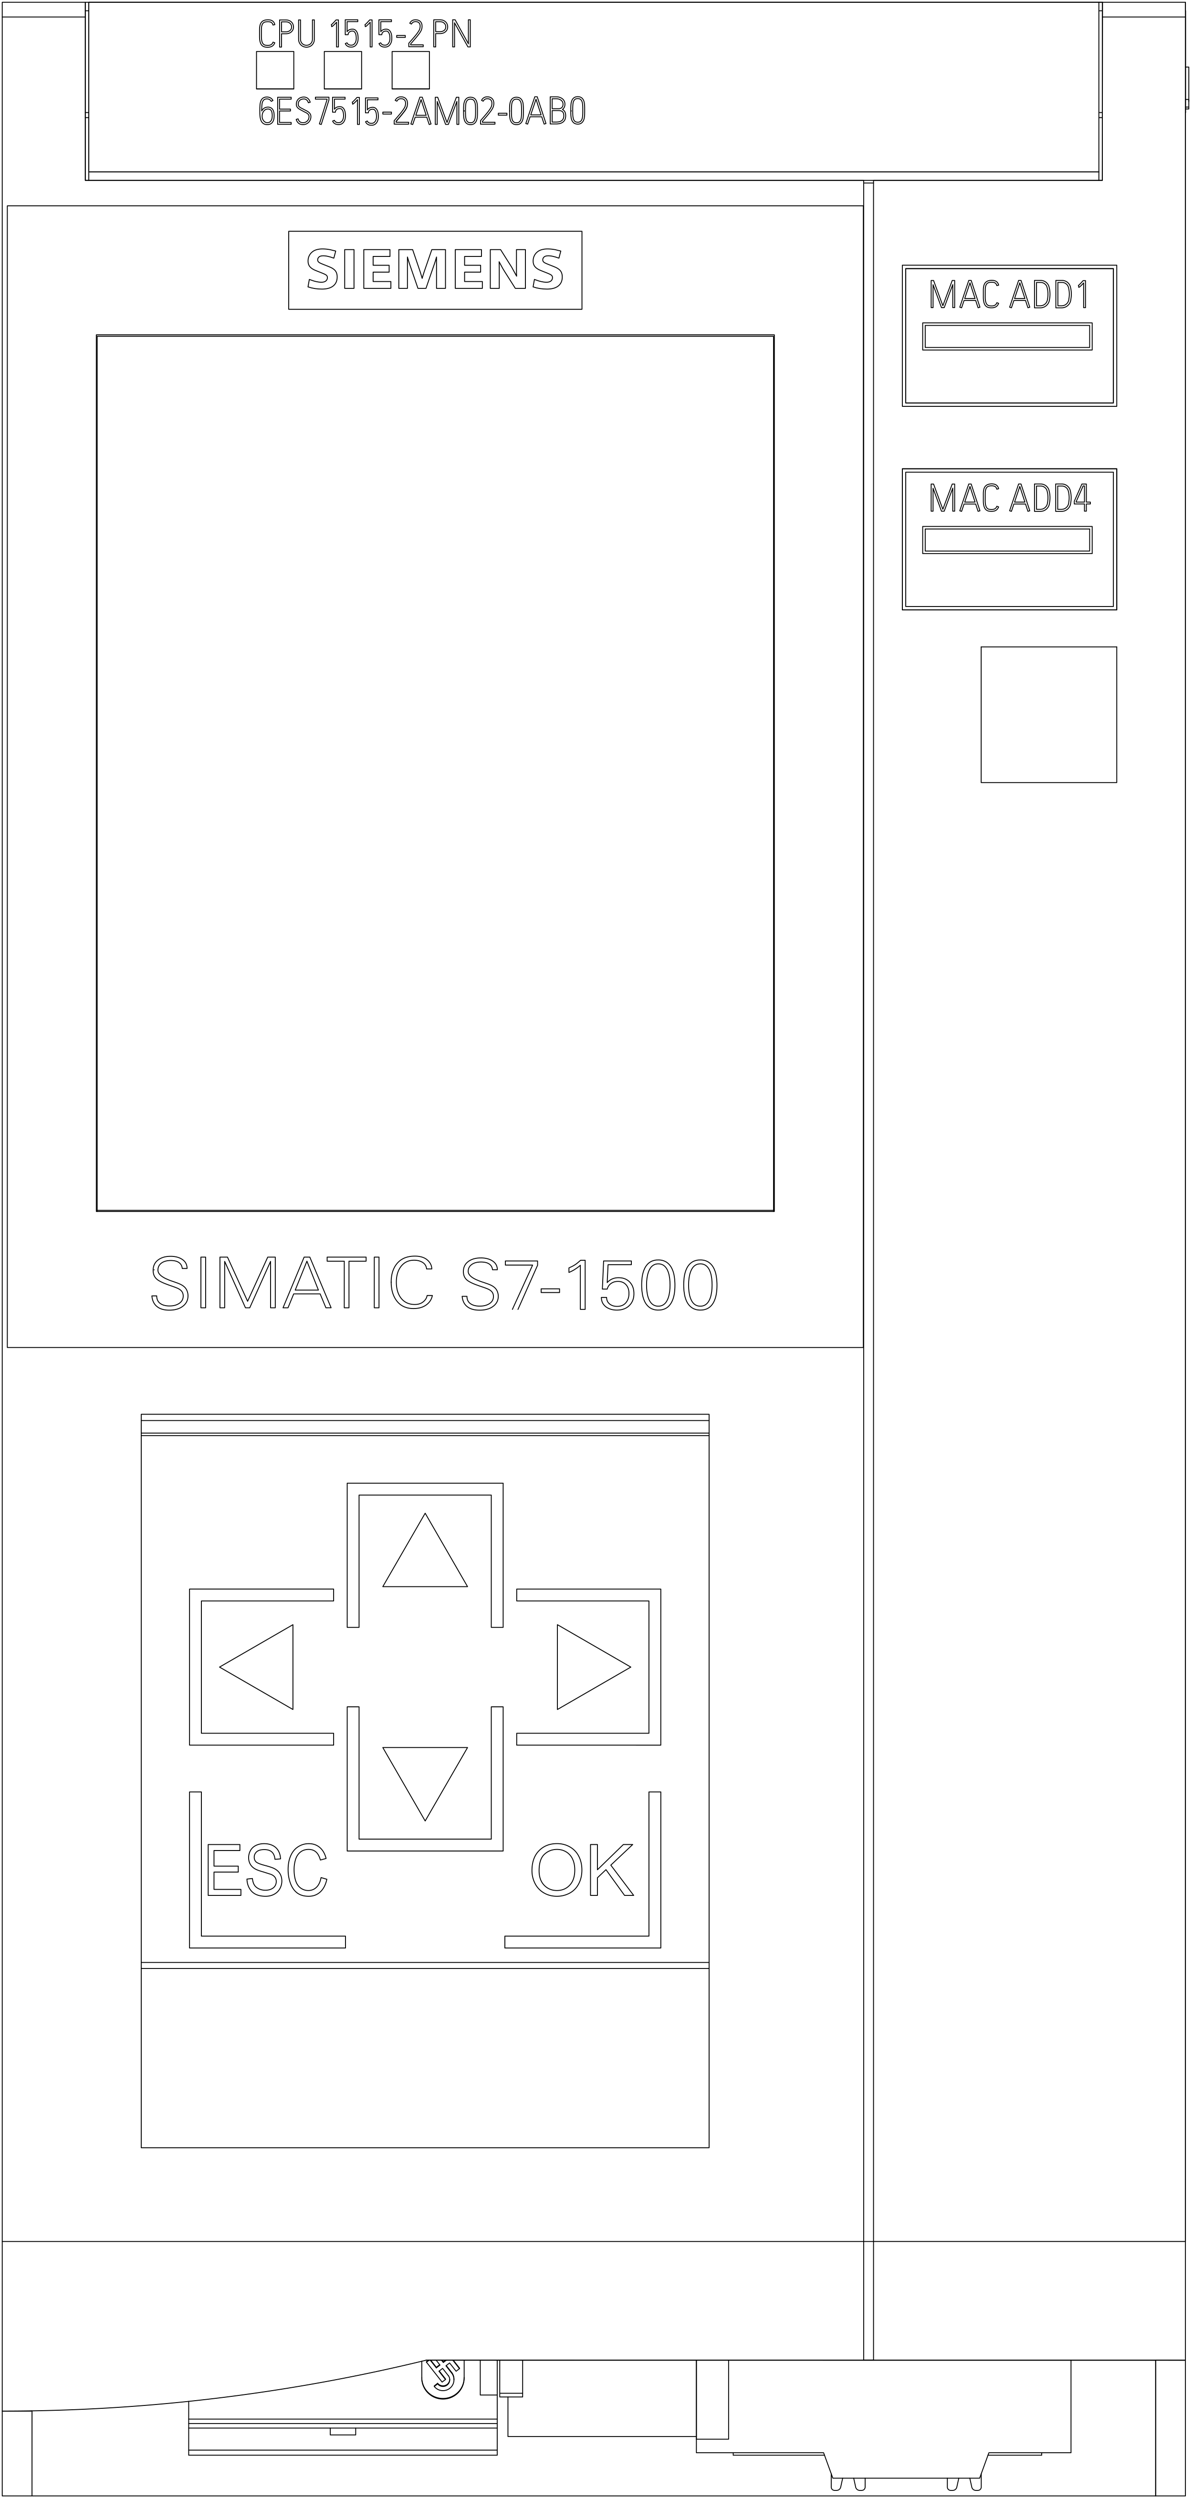 <svg xmlns="http://www.w3.org/2000/svg" viewBox="0 0 266 557" fill="#fff" fill-rule="evenodd" stroke="#000" stroke-linecap="round" stroke-linejoin="round"><style><![CDATA[.B{stroke-width:.2}.C{font-size:8px}.D{stroke:none}]]></style><use href="#A" x=".5" y=".5"/><symbol id="A" overflow="visible"><g fill="none"><g class="B"><path d="M194.268 525.36v-1.512-24.945h69.543V.006h-18.52v39.685h-51.024v459.213h-2.196V39.691H18.52V.006H0v498.898h192.072v26.457m-8.734 21.165H162.98v-.548m56.807.548h11.98v-.548m-121.404-12.86h-3.78v-7.757m150.593-.017l6.635.019v30.234h-6.636z"/><path d="M6.645 536.657l-.009 18.941h250.539V525.36l-162.686-.016M0 536.697v18.9h6.636v-18.954M263.811 1.896V.006M19.301 0h226.031l-.062 39.688H19.301h-.781L18.519.006h.779v37.796h225.214M21.166 269.414V74.434h150.803v194.98m22.299-229.137h-2.196m0 485.036h2.196"/><path d="M263.811 498.904v24.945 1.512H94.488a399.37 399.37 0 0 1-93.351 11.337H0v-37.794M18.52 3.29H0"/><path d="M263.811 3.29h-18.52m-90.519 522.071v17.594h7.181V525.36m56.334 25.291v2.962a.76.76 0 0 1-.221.535c-.141.142-.334.221-.535.221h-.434c-.443 0-.827-.308-.922-.74l-.439-1.981m-2.457-.001l-.439 1.981c-.096.433-.479.74-.922.74h-.434a.76.76 0 0 1-.535-.221c-.142-.141-.221-.334-.221-.535v-1.965m-25.89-.996v2.962a.76.76 0 0 0 .221.535c.141.142.334.221.535.221h.434c.443 0 .827-.308.922-.74l.439-1.981m2.457-.001l.439 1.981c.096.433.479.74.922.74h.434a.76.76 0 0 0 .535-.221c.142-.141.221-.334.221-.535v-1.965"/><path d="M154.774 525.361v17.594"/><path d="M154.772 542.954v3.024h28.365l2.063 5.669h32.723l2.063-5.669H238.3V525.36m25.511-26.456V24.573M18.52 25.707h.779"/><path d="M18.52 24.573h.779M244.513.006H19.299l.003 37.775H244.52m-225.221 1.91v-1.889m244.512 16.141h0M6.425 536.647v.052L0 536.697M171.969 269.17H21.166m57.643 271.309v1.528H73.14v-1.528m22.023-15.118l-.573.444v-.137l.397-.307m.56 0l1.242 1.576m1.271-1.576l.29.367m.648.823l1.203 1.526v.137l-1.27-1.611.816-.632 1.454 1.846.745-.577v-.137l-1.373-1.742"/><path d="M101.946 527.239l-1.481-1.879m10.464 0v7.369.436.275.111h5.102v-.111-.275-.436h-5.102"/><path d="M154.772 542.368h-42.015v-8.817m3.275-.822v-7.369m56.125-255.946H20.976V74.104h151.181v195.31M192 299.723H1.134V45.361H192v254.362m9.449-165.09h46.299v-29.934h-46.299v29.934"/><use href="#C"/><use href="#C"/><path d="M248.504 90.035h-47.811V58.589h47.811v31.446"/><use href="#D"/><use href="#D"/><path d="M218.268 143.628h30.236"/><path d="M248.504 143.628v30.236h-30.236v-30.236m-60.662 293.111H30.992m0 1.34h126.614m84.851-366.073h-36.661v4.913h36.661v-4.913"/><use href="#E"/><path d="M30.992 319.361h126.614M30.992 316h126.614"/><path d="M30.992 318.79h126.614M264.568 21.663v.345.114-.076-.222-.228-.334-.323-.334-.393-.686-1.278-1.665-1.258-.73-.148h-.72m0 9.338h.72v-.421"/><path d="M263.848 21.663h.72v1.701h-.72M86.929 19.288h8.315"/><path d="M86.929 19.33h8.315v-8.358h-8.315v8.358"/><use href="#F"/><use href="#F" x="-15.118"/><path d="M245.292 1.896h-.779m19.298 0h.037v22.677h-.037m-19.298 0h.779m0 1.134h-.779m.779-25.701h-.779v39.685M19.299 1.896h-.779M263.811 485.11h0m0 2.077h0m0 5.67h0M157.606 314.604H30.992V478.02h126.614V314.604"/><path d="M111.686 329.956H76.914v32.126h2.646v-29.48h29.48v29.48h2.646v-32.126M94.3 336.645l-9.449 16.366h18.898L94.3 336.645m-52.54 96.873h34.772v-2.646H44.406v-32.126H41.76v34.772M242.457 117.36h-36.661"/><path d="M205.796 117.36v4.913h36.661v-4.913"/><use href="#E" y="45.355"/><path d="M98.349 525.865l-.397-.504"/><path d="M99 525.361l-.651.504v-.137l.474-.367m-2.034 1.713l-1.35-1.713"/><path d="M96.753 525.361l.852 1.081-.816.632v-.137l.749-.58m12.824 12.125H41.575m68.787.985H41.575m68.787 5.925H41.575"/><path d="M41.575 534.53v5.949h68.787v-15.118"/><path d="M110.362 540.478v6.048H41.575v-6.048m58.627-12.265a2.41 2.41 0 0 1 .518 1.498c0 1.347-1.094 2.432-2.453 2.432-.788 0-1.486-.364-1.935-.933m3.126-2.42a1.48 1.48 0 0 1 .319.921 1.5 1.5 0 0 1-1.508 1.495 1.51 1.51 0 0 1-1.189-.574"/><path d="M99.775 529.643a1.5 1.5 0 0 1-1.506 1.427 1.51 1.51 0 0 1-1.189-.574m3.123-2.42a2.41 2.41 0 0 1 .518 1.498h0m2.272-.378h0c0 2.595-2.107 4.684-4.724 4.684s-4.724-2.089-4.724-4.684m5.28.462l-1.454-1.846.816-.632 1.27 1.611"/><path d="M94.59 525.805l3.49 4.429.745-.577v-.137l-1.387-1.761m3.283 1.953v-.137m-4.386 1.633l.745-.577v-.137l-.745.577v.137"/><path d="M102.993 525.361v3.972h0c0 2.595-2.107 4.684-4.724 4.684s-4.724-2.089-4.724-4.684v-3.743m50.649-94.718h-32.126v2.646h34.772v-34.772h-2.646v32.126M57.825 4.417a1.36 1.36 0 0 1 .353-.278l.102-.051.104-.043.215-.067.111-.024.112-.019.224-.023.224-.006.224.01.224.032.219.058.208.09.188.125c.058.047.112.1.16.158a1.21 1.21 0 0 1 .127.186l.051.101.043.105c.026.071.047.144.063.217l-.41.099a1.18 1.18 0 0 0-.107-.291l-.04-.067-.046-.064-.11-.112L60 4.507l-.068-.04-.146-.061-.153-.039-.155-.023-.316-.01-.314.024-.156.026-.077.017-.075.023-.144.064-.131.086-.115.107-.05.061-.045.065-.076.138-.059.145-.045.149-.033.152a3.26 3.26 0 0 0-.038.311l-.013.312v.156.156.624.624.156l.003.156.018.312.041.31.032.153.044.15a1.77 1.77 0 0 0 .123.285l.084.132.104.118.059.051.064.047.138.075.074.027.077.02.078.012.078.008.313.02.157.001.157-.009.078-.008.078-.01.153-.039.074-.028.071-.034.131-.085.118-.105.053-.058.047-.063.077-.137.059-.146.394.143a1.76 1.76 0 0 1-.112.253l-.071.118-.083.112c-.059.072-.125.137-.198.194l-.114.081-.122.068-.261.098-.274.054-.277.018-.14-.001-.14-.004-.139-.007-.138-.015-.271-.066c-.09-.029-.174-.069-.255-.115l-.118-.075-.056-.042-.053-.045c-.068-.062-.126-.133-.179-.21l-.074-.117-.063-.122a2.19 2.19 0 0 1-.099-.257l-.039-.133-.033-.133a3.51 3.51 0 0 1-.077-.54l-.014-.272-.002-.137V7.6 6.505v-.274-.137l.001-.137a4.1 4.1 0 0 1 .045-.543l.054-.268a2.07 2.07 0 0 1 .082-.26 1.68 1.68 0 0 1 .118-.246l.075-.115.086-.107m11.766 3.774a2.37 2.37 0 0 1-.019.309 1.85 1.85 0 0 1-.064.303l-.053.147-.066.14a1.79 1.79 0 0 1-.164.261l-.1.12-.111.109c-.077.069-.16.131-.249.185l-.138.075-.143.061-.3.085-.31.033-.156-.004-.156-.017-.302-.073-.145-.056-.141-.069a1.75 1.75 0 0 1-.258-.173l-.117-.103-.107-.114a1.65 1.65 0 0 1-.177-.254l-.072-.138-.032-.071-.028-.072c-.035-.097-.06-.197-.077-.298a2.26 2.26 0 0 1-.03-.308l-.001-.155V7.96v-.31-1.24-2.479h.428v3.213.803.201.101l.005.1a1.49 1.49 0 0 0 .081.39l.038.093.044.09.107.168.134.15.156.125.085.053.09.046.189.069.098.025.1.018.2.015.201-.014.1-.018.097-.025.188-.069.09-.046.086-.053.156-.124.07-.072.064-.078.108-.169.045-.09.038-.093c.046-.126.07-.257.081-.391l.005-.1.001-.1v-.201-.803-3.214h.428v4.261m12.448-3.733l-.238.255-.243.251-.251.243-.132.114-.07.052-.037.023-.04.018-.043.011-.044.005-.026-.428-.05.017.037-.026.035-.028.068-.058.131-.121.25-.256.244-.262.241-.264.059-.068h.528V9.96h-.419V4.459m-8.674.562l.037-.026.035-.028.068-.058.131-.121.25-.256.244-.262.241-.264.059-.068h.528v6.023h-.419V4.459l-.238.255-.243.251-.251.243-.132.114-.07.052-.037.023-.04.018-.043.011-.044.005-.026-.428-.05.017"/><use href="#G"/><path d="M89.864 7.834h-1.912v-.428h1.912v.428m11.112-3.928l.738 1.339.369.669.37.669.371.668.37.669.186.334.186.334.186.334.093.167.091.168V3.906h.427v6.047h-.528l-.746-1.343-.374-.671-.187-.335-.188-.335-.746-1.342-.187-.335-.187-.335-.094-.167-.094-.167-.093-.168-.09-.17v5.368h-.419V3.906h.545m-39.132.033h1.075.269l.134.002.134.009.265.044.131.037.127.048a1.79 1.79 0 0 1 .294.159l.133.1.063.056.059.059a1.5 1.5 0 0 1 .2.264l.077.149.06.155.044.16c.012.054.021.11.027.165.012.111.013.221.001.331l-.011.083-.016.082a1.4 1.4 0 0 1-.045.16l-.063.153-.082.146c-.061.095-.132.18-.213.257l-.127.11-.138.095-.147.079-.156.064c-.106.037-.214.064-.324.082l-.166.02-.168.009h-.084-.084-.169-.675v2.97h-.428zm.428 2.65h.72.18.09l.09-.003.178-.017.176-.037.086-.028.083-.034.159-.083.075-.051.07-.056.123-.128a.94.94 0 0 0 .099-.15c.028-.053.05-.108.068-.164a1.14 1.14 0 0 0 .04-.175l.01-.178-.006-.09-.013-.088c-.011-.058-.027-.116-.047-.172l-.033-.083-.04-.08-.099-.147-.058-.068-.064-.063-.141-.109-.156-.088-.082-.037-.084-.03-.086-.024-.088-.018-.178-.02-.089-.003h-.089-.179-.715zM96.22 3.906h1.075.269l.134.002.134.009.265.044.131.037.127.048a1.79 1.79 0 0 1 .294.159l.133.1.063.056.059.059a1.5 1.5 0 0 1 .2.264l.077.149.06.155.044.16c.012.054.021.11.027.165.012.111.013.221.001.331l-.011.082-.016.082a1.4 1.4 0 0 1-.045.16l-.063.153-.082.146c-.061.095-.132.18-.213.257l-.127.11-.138.095-.147.079-.156.064c-.106.037-.214.064-.324.082l-.166.02-.168.009h-.084-.084-.169-.675v2.97h-.428zm.428 2.65h.72.18.09l.09-.003.178-.017.176-.037.086-.028.083-.034.159-.083.075-.05.07-.056.123-.128a.94.94 0 0 0 .099-.149c.028-.053.05-.108.068-.164a1.14 1.14 0 0 0 .04-.175l.01-.178-.006-.09-.013-.088c-.011-.058-.027-.116-.047-.172l-.033-.083-.04-.08-.099-.147-.058-.068-.064-.063-.141-.109-.156-.088-.082-.037-.084-.03-.086-.024-.088-.018-.178-.02-.089-.003h-.089-.179-.715z"/><use href="#G" x="7.512"/><path d="M93.067 6.008c-.027.078-.061.151-.099.223l-.121.21-.133.203-.139.199-.145.196-.149.193-.153.19-.156.188-.317.372-.159.185-.16.185-.322.367-.323.367-.05.058v.761h3.221v-.413h-2.801v-.199l.649-.755.325-.377.321-.38.158-.192.156-.193.301-.395.142-.202.134-.207.12-.216a2.2 2.2 0 0 0 .1-.228 2.15 2.15 0 0 0 .122-.491 2.39 2.39 0 0 0 .02-.253l-.009-.251a1.97 1.97 0 0 0-.041-.248l-.034-.123-.046-.119c-.034-.077-.076-.151-.126-.221l-.081-.1-.09-.093-.117-.093-.129-.076-.187-.078-.097-.031-.098-.025-.201-.031-.203-.009c-.134 0-.265.013-.394.043l-.096.026-.094.033-.177.087-.083.054-.079.061-.141.138-.12.157-.1.17.377.19c.04-.076.086-.148.141-.213l.09-.093.102-.08.112-.064.121-.048.126-.031.13-.015.13-.002.129.008.129.02.126.033.12.049.112.066.099.082.085.098a.91.91 0 0 1 .143.313 1.45 1.45 0 0 1 .041.342l-.007.173-.023.171-.037.168-.051.165"/></g><g class="B"><path d="M126.855 24.269v-.111m-23.84.111v-.111m10.142.111v-.093m-40.734-2.47l-.004.01-.004.01-.007.021-.014.042-.027.084-.054.168-.107.337-.213.675-.424 1.351-.424 1.351-.424 1.351.403.134 1.719-5.469v-.612h-3.019v.428h2.6v.118m14.352 2.774h-1.912v.428h1.912v-.428m-22.356-3.31h-3.011v6.03h3.011v-.419h-2.592v-2.55h2.433v-.419h-2.433v-2.214h2.592v-.428m1.125 4.934c.031.107.069.21.116.309a1.66 1.66 0 0 0 .169.285 1.41 1.41 0 0 0 .228.242l.066.051.069.048.146.081.154.063.162.045a1.75 1.75 0 0 0 .33.04l.167-.001.167-.015a1.69 1.69 0 0 0 .323-.075l.155-.062.148-.077a1.76 1.76 0 0 0 .272-.192l.121-.116.108-.126.095-.135.082-.145a1.88 1.88 0 0 0 .123-.308l.041-.161.026-.165.01-.166-.006-.166a1.31 1.31 0 0 0-.025-.165 1.06 1.06 0 0 0-.048-.159l-.034-.076-.041-.074-.095-.138-.11-.126-.124-.113-.066-.051-.067-.049-.139-.091-.144-.083-.074-.039-.075-.037-.296-.151-.147-.078-.146-.079-.295-.153-.074-.037-.074-.037-.146-.079-.141-.086-.068-.046-.066-.049-.122-.111-.055-.063-.049-.068-.04-.073-.029-.079c-.016-.054-.025-.109-.028-.164l-.002-.084.003-.084.017-.166a1.32 1.32 0 0 1 .036-.163l.027-.08.034-.076.041-.072.047-.069.052-.066.056-.062.127-.109.071-.046.074-.04.156-.064.165-.04.143-.019.144-.012h.144l.141.018.07.017.068.024.127.065.117.082.105.098c.069.078.129.163.176.255l.034.07.031.071.051.146.412-.118c-.047-.156-.109-.306-.191-.447l-.065-.103-.073-.099a1.45 1.45 0 0 0-.168-.177l-.096-.077-.102-.068-.22-.105-.238-.062-.245-.02-.124.003-.122.009-.241.039-.235.069-.114.047-.109.056-.202.139-.092.083-.083.09c-.053.062-.1.129-.142.199a1.62 1.62 0 0 0-.109.221c-.039.097-.068.196-.087.298l-.023.154-.011.155.002.155a1.21 1.21 0 0 0 .019.154l.018.076.024.074a.81.81 0 0 0 .067.141 1.37 1.37 0 0 0 .246.305l.152.126.164.113.171.101.088.046.089.046.351.188.174.097.176.092.179.088.09.043.089.044.174.097.084.053.082.058.15.131.125.154a.68.68 0 0 1 .094.235c.009.042.014.084.017.126l.001.127a1.26 1.26 0 0 1-.013.127l-.024.124-.033.122-.043.119-.055.115-.066.109a1.26 1.26 0 0 1-.16.195l-.095.085-.103.076-.109.066-.115.056-.122.042-.125.028-.127.016-.129.006-.256-.017-.126-.027-.122-.041-.115-.056-.055-.034-.053-.038a.95.95 0 0 1-.179-.183l-.071-.107-.058-.113c-.035-.077-.064-.158-.086-.241l-.41.117m12.648-3.42l.04-.018.037-.023.07-.052.132-.114.251-.243.243-.251.238-.255v5.503h.419v-6.023H79.1l-.059.068-.241.265-.244.262-.25.255-.131.121-.068.058-.035.028-.037.026.05-.017.026.428.044-.005.043-.011m-4.131 1.139v-2.232h2.374v-.419h-2.793v3.322h.638l.033-.184.002-.016.003-.015.008-.03.02-.06a.49.49 0 0 1 .058-.111l.078-.099.123-.109.143-.084.037-.018.038-.015.079-.025.081-.018.082-.012.165-.01.083.002.082.011.08.021.076.032.07.043.063.054.055.061.05.065.086.14.067.149.027.077.024.078.04.159.029.16.01.08.008.08.012.161.007.161v.162l-.01.163-.022.162c-.018.107-.044.212-.079.315l-.059.152-.074.145-.091.136-.053.063-.057.058-.128.102-.07.044-.073.037-.156.051-.163.021h-.082l-.082-.003-.164-.014-.138-.028-.131-.05-.121-.07-.108-.087a.72.72 0 0 1-.109-.129l-.083-.147-.385.176a1.69 1.69 0 0 0 .126.229l.078.105.044.049.048.046.05.043.052.04.109.074.116.063.061.026.062.023.257.062.066.007.067.005.133.007.133.001.133-.009.132-.022.129-.035a1.3 1.3 0 0 0 .243-.108l.113-.073.104-.083.095-.093.086-.103a1.8 1.8 0 0 0 .144-.222c.043-.077.08-.158.112-.24s.06-.167.082-.252a2.66 2.66 0 0 0 .079-.521l.005-.265-.01-.263a3.59 3.59 0 0 0-.07-.523l-.069-.257c-.028-.084-.06-.166-.099-.247l-.063-.118-.072-.111a1.2 1.2 0 0 0-.176-.198l-.106-.083-.115-.067-.124-.052-.129-.034-.133-.018-.067-.003h-.067l-.266.022-.131.027-.129.038-.124.05-.117.063-.111.075-.102.086a1.35 1.35 0 0 0-.175.201m-13.712-1.93a1.44 1.44 0 0 0-.166-.253l-.103-.112-.116-.1a1.43 1.43 0 0 0-.259-.159l-.142-.059-.146-.043-.15-.029-.153-.015-.152-.003-.151.008-.151.019-.15.034-.144.05-.136.067-.129.083-.116.097-.103.112-.089.124a1.63 1.63 0 0 0-.139.268l-.052.143-.042.145-.062.294-.039.297-.037.6-.008.639.005.639.004.16.007.16.026.319.043.317.069.312.045.154.052.15a1.79 1.79 0 0 0 .141.284l.09.133.104.123.118.108.131.094.141.079.149.06.157.041.159.024.16.011.161-.001.162-.014.158-.029.154-.045.149-.063a1.24 1.24 0 0 0 .265-.178l.115-.114.1-.126.084-.137.069-.146a2.07 2.07 0 0 0 .098-.303l.033-.157.024-.159.027-.317.004-.317-.019-.316c-.011-.105-.026-.211-.049-.316a2.16 2.16 0 0 0-.089-.309l-.064-.148-.078-.141a1.25 1.25 0 0 0-.203-.247l-.061-.053-.064-.048-.138-.082-.149-.062-.156-.042c-.105-.021-.212-.031-.321-.031l-.151.009-.29.048-.14.045-.133.06-.126.074-.118.087a1.59 1.59 0 0 0-.207.206l-.122.152c-.037.053-.069.109-.097.168l.006-.55.021-.548.009-.137.013-.136.041-.271a2.6 2.6 0 0 1 .066-.269l.046-.133.059-.128.073-.121.089-.11.105-.095.059-.04.062-.034.132-.052.069-.018.07-.014.14-.016.142-.003.142.011.138.027.134.045.127.062.116.079.054.046.05.05c.064.069.117.147.159.232zm-1.107 1.903l.221.021.108.029.103.043.095.058.084.073.072.084.06.093a1.2 1.2 0 0 1 .089.201l.032.106.026.107.035.216.018.218.005.219-.008.22-.021.218-.015.108-.022.107-.029.106-.036.105-.042.102-.05.099-.059.094-.068.088-.161.155c-.075.059-.159.099-.25.126s-.184.04-.277.044l-.07.002-.071-.002-.139-.02-.134-.042-.126-.064-.197-.15a1.43 1.43 0 0 1-.166-.182c-.05-.065-.094-.134-.132-.208a1.48 1.48 0 0 1-.096-.228 1.63 1.63 0 0 1-.07-.311l-.01-.16.003-.16a2.54 2.54 0 0 1 .032-.318c.018-.105.044-.208.083-.308a1.42 1.42 0 0 1 .138-.273l.092-.129.1-.123.113-.112.128-.095.142-.074.152-.049.158-.025.04-.003.04-.003z"/><path d="M94.662 25.618l.129.41.133.409.069.204.07.203.136.408.41-.134-1.955-5.964h-.537l-2.004 5.964.403.134.553-1.635zm-1.275-3.925l.071.219.07.219.14.438.283.874.144.437.144.437.282.875h-2.307l.255-.761.255-.761.259-.759.255-.76.059-.177.046-.14z"/><use href="#H"/></g><g class="B"><path d="M120.289 25.521l.129.41.133.409.069.204.07.203.136.408.41-.134-1.955-5.964h-.537l-2.004 5.964.403.134.553-1.635zm-2.45-.427l.255-.761.255-.761.259-.759.255-.76.059-.177.046-.14.046-.14.07.219.07.219.14.438.283.874.144.437.144.437.282.875zm4.345 2.021h.757.379.189l.189-.004.376-.034c.125-.018.249-.044.373-.083l.093-.032.091-.037.177-.086.167-.103.154-.122.07-.068.064-.073.114-.158.049-.085.043-.088a1.29 1.29 0 0 0 .067-.183l.025-.095.021-.096.031-.192.016-.193v-.194l-.014-.194-.031-.193c-.014-.064-.031-.126-.051-.188l-.035-.092-.041-.089c-.029-.058-.063-.114-.101-.167l-.061-.077-.067-.072a1.24 1.24 0 0 0-.318-.226 1.31 1.31 0 0 0 .296-.303l.058-.09.051-.093a1.31 1.31 0 0 0 .078-.197l.028-.103.02-.104a1.78 1.78 0 0 0 .02-.21l-.003-.212c-.005-.071-.015-.141-.029-.209s-.033-.136-.057-.202l-.04-.098-.047-.096a1.5 1.5 0 0 0-.25-.341l-.078-.074-.082-.068-.176-.12-.19-.099-.2-.079a2.28 2.28 0 0 0-.521-.109l-.267-.012h-.268-1.07zm2.751-2.702c.064.066.113.142.151.224l.049.128.034.131a1.81 1.81 0 0 1 .032.27l.003.136-.005.135a1.89 1.89 0 0 1-.036.269l-.036.132-.05.126-.066.119-.079.112c-.056.071-.12.136-.193.192l-.056.04-.058.036-.121.063-.127.052-.131.041-.133.028-.067.01-.068.009-.272.024-.137.005-.137.001h-.274-.547v-2.559h1.194.149.075.075l.296.024.146.032.072.023.07.028.131.072.061.045zm-.318-2.574a1.19 1.19 0 0 1 .179.176l.073.102.061.11a1.06 1.06 0 0 1 .081.237 1.18 1.18 0 0 1 .025.25 1.45 1.45 0 0 1-.021.25c-.015.082-.037.162-.071.238l-.059.112-.074.101-.09.09-.102.075-.113.058-.12.041a1.19 1.19 0 0 1-.251.037l-.127.001h-.127-.254-1.016v-2.214h.52.26.13l.13.003.13.011.128.018.25.063.239.101zm3.705 4.89a1.29 1.29 0 0 1-.304-.033l-.146-.048-.134-.074-.061-.047-.055-.053-.097-.119c-.059-.084-.104-.175-.138-.271a2.19 2.19 0 0 1-.08-.27l-.051-.275c-.026-.184-.041-.371-.047-.558l-.004-.14-.003-.14-.004-.281-.001-.281v-.281l.008-.562.035-.56.017-.14.023-.139a2.23 2.23 0 0 1 .07-.271l.049-.132.063-.126a1.07 1.07 0 0 1 .17-.222.71.71 0 0 1 .146-.115l.083-.043.088-.033.09-.024.093-.016.186-.012.186.012.184.041.087.033.084.043a.74.74 0 0 1 .148.115c.083.088.15.185.203.292l.069.165.051.17.037.173.026.176.031.355.008.178.004.178.005.356.001.356-.001.356-.006.356-.005.178-.01.178-.036.355a2.84 2.84 0 0 1-.069.35l-.053.171a1.38 1.38 0 0 1-.07.163l-.092.152-.056.071-.061.066-.068.059-.076.05-.165.071-.088.023-.089.015zm.972.059a1.51 1.51 0 0 0 .253-.335l.048-.094.042-.097.07-.198a3.02 3.02 0 0 0 .091-.409l.028-.209.018-.209.01-.21.002-.105.002-.105.005-.419.001-.419-.003-.419-.003-.21-.005-.21-.028-.418-.027-.208-.038-.207c-.03-.137-.069-.27-.12-.399a1.56 1.56 0 0 0-.091-.19l-.117-.175-.141-.157-.08-.07-.085-.062-.184-.1-.099-.038-.101-.03-.208-.038-.213-.012c-.143 0-.283.014-.42.049l-.202.069-.186.101-.086.063-.08.07-.141.157-.062.087-.055.09-.048.093-.041.096-.069.199-.054.203c-.031.136-.052.274-.068.412l-.03.417-.005.21-.003.21-.003.42.001.42.005.42.005.21.01.209.045.416a3.19 3.19 0 0 0 .091.41l.068.198.041.096.048.094a1.41 1.41 0 0 0 .257.333 1.16 1.16 0 0 0 .207.168l.117.065.124.052.26.064.267.02.267-.018.132-.026.129-.038.124-.051.118-.066c.076-.048.145-.105.208-.169zm-47.887-2.819v-2.232h2.374v-.419h-2.793v3.322h.638l.033-.184.002-.016.003-.015.008-.03.02-.06a.49.49 0 0 1 .058-.111l.078-.099.123-.109.143-.084.037-.018.038-.015.079-.025.081-.018.082-.012.165-.01.083.002.082.011.08.021.076.032.07.043.063.054.055.061.05.065.086.14.067.149.027.077.024.078.04.159.029.16.01.08.008.08.012.161.007.161v.162l-.01.163-.022.162c-.018.107-.044.212-.079.315l-.059.152-.074.145-.091.136-.053.063-.057.058-.128.102-.07.044-.073.037-.156.051-.163.021-.082.001-.082-.003-.164-.014-.138-.028-.131-.05-.121-.07-.108-.087a.72.72 0 0 1-.109-.129l-.083-.147-.385.176a1.69 1.69 0 0 0 .126.229l.078.105.044.049.048.046.05.043.052.04.109.074.116.063.061.026.062.023.257.062.066.007.067.005.133.007.133.001.133-.009.132-.022.129-.035a1.3 1.3 0 0 0 .243-.108l.113-.073.104-.083.095-.093.086-.103a1.8 1.8 0 0 0 .144-.222c.043-.077.08-.158.112-.24s.06-.167.082-.252a2.66 2.66 0 0 0 .079-.521l.005-.265-.01-.263a3.59 3.59 0 0 0-.07-.523l-.069-.257c-.028-.084-.06-.166-.099-.247l-.063-.118-.072-.111a1.2 1.2 0 0 0-.176-.198l-.106-.083-.115-.067-.124-.052-.129-.034-.133-.018-.067-.003h-.067l-.266.022-.131.027-.129.038-.124.05-.117.063-.111.075-.102.086a1.35 1.35 0 0 0-.175.201m27.656-.764a1.63 1.63 0 0 1-.099.226l-.121.213-.133.206-.139.202-.145.198-.149.196-.153.193-.156.19-.317.377-.159.188-.16.187-.322.372-.323.372-.05.059v.772h3.221v-.419h-2.801v-.201l.649-.765.325-.382.321-.385.158-.195.156-.196.301-.4.142-.205.134-.21.12-.219a2.25 2.25 0 0 0 .1-.231c.061-.162.099-.328.122-.498a2.45 2.45 0 0 0 .02-.257l-.009-.255a2.02 2.02 0 0 0-.041-.252l-.034-.125-.046-.121a1.27 1.27 0 0 0-.126-.224l-.081-.102-.09-.094-.117-.095-.129-.077-.187-.079-.097-.031-.098-.025-.201-.031-.203-.009c-.134 0-.265.013-.394.044l-.096.027-.094.034-.177.088-.083.055-.079.062-.141.14-.12.159-.1.172.377.193a1.19 1.19 0 0 1 .141-.216l.09-.095.102-.081.112-.065.121-.048.126-.031.13-.015.13-.002.129.008.129.02.126.034.12.049.112.067.099.083.085.1a.93.93 0 0 1 .143.317 1.49 1.49 0 0 1 .041.346l-.007.175-.023.174-.037.171-.051.168m3.465 1.522h-1.912v.428h1.912v-.428"/><use href="#H" x="10.25" y="0.003"/></g><path d="M98.058 25.038l.211.579.211.579.374 1.023h.613l.474-1.282.474-1.282.238-.641.238-.64.119-.32.12-.32.121-.319.12-.32v5.124h.429v-6.047h-.545l-.519 1.405-.262.702-.131.351-.132.351-.26.702-.26.702-.131.351-.131.351-.129.352-.063.176-.032.088-.016.044-.015.044-.02-.044-.018-.045-.035-.09-.069-.182-.136-.364-.137-.363-.136-.364-.269-.728-.264-.73-.277-.749-.276-.749-.446-1.211h-.536v6.047h.429v-5.107l.131.367.134.366.136.365.136.365.134.366.133.366.27.731-.27-.731-.133-.366-.134-.366-.136-.365-.136-.365-.134-.366-.131-.367m-7.167 1.094a1.63 1.63 0 0 1-.099.226l-.121.213-.133.206-.139.202-.145.198-.149.196-.153.193-.156.19-.317.377-.159.188-.16.187-.322.372-.323.372-.05.059v.772h3.221v-.419h-2.801v-.201l.649-.765.325-.382.321-.385.158-.195.156-.196.301-.4.142-.205.134-.21.12-.219a2.25 2.25 0 0 0 .1-.231c.061-.162.099-.328.122-.498a2.45 2.45 0 0 0 .02-.257l-.009-.255a2.02 2.02 0 0 0-.041-.252l-.034-.125-.046-.121a1.27 1.27 0 0 0-.126-.224l-.081-.102-.09-.094-.117-.095-.129-.077-.187-.079-.097-.031-.098-.025-.201-.031-.203-.009c-.134 0-.265.013-.394.044l-.096.027-.094.034-.177.088-.083.055-.079.062-.141.14-.12.159-.1.172.377.193a1.19 1.19 0 0 1 .141-.216l.09-.095.102-.081.112-.065.121-.048.126-.031.13-.016.13-.002.129.008.129.02.126.034.12.049.112.067.099.083.085.1a.93.93 0 0 1 .143.317 1.49 1.49 0 0 1 .041.346l-.007.175-.023.174-.037.171zm.398.205a2.1 2.1 0 0 0 .104-.386 2.1 2.1 0 0 1-.104.386c-.117.318-.303.594-.497.865l-.616.79-1.295 1.532" class="B"/><path d="M219.211 107.823c-.249.277-.36.64-.415 1.001s-.046.731-.046 1.097v1.1c0 .367.016.735.099 1.091.042.178.095.353.174.518a1.39 1.39 0 0 0 .322.445 1.34 1.34 0 0 0 .48.268 2.06 2.06 0 0 0 .545.085 3.31 3.31 0 0 0 .549-.013c.182-.023.367-.071.533-.152s.317-.198.435-.342.206-.31.268-.486l-.394-.143c-.034.099-.077.193-.134.279a.98.98 0 0 1-.215.226.96.96 0 0 1-.276.148c-.099.034-.205.049-.31.058-.21.018-.421.01-.631-.011a1.02 1.02 0 0 1-.308-.069.89.89 0 0 1-.262-.174c-.154-.146-.245-.343-.311-.54a2.66 2.66 0 0 1-.116-.615c-.036-.414-.021-.831-.021-1.246v-.624l.013-.623a2.36 2.36 0 0 1 .115-.607c.069-.196.18-.386.344-.514.082-.064.176-.116.275-.15a1.57 1.57 0 0 1 .307-.067c.207-.028.415-.036.624-.015s.425.074.589.206.26.333.308.538l.41-.1c-.066-.295-.207-.574-.443-.766s-.536-.278-.836-.306a2.69 2.69 0 0 0-.894.06c-.293.072-.575.214-.779.44m-9.182 5.572l.474-1.282.474-1.282.236-.641.239-.64.24-.64.121-.319.119-.32v5.125h.428v-6.047h-.545l-.518 1.406-.262.702-.132.351-.132.35-.26.703-.26.703-.131.351-.131.351-.129.352-.064.176-.031.088-.031.088-.02-.044-.018-.045-.035-.09-.068-.182-.136-.363-.272-.727-.269-.728-.263-.73-.998-2.709h-.537v6.047h.428v-5.107l.115.32.117.319.118.319.118.319.235.638.233.639.235.638.234.639.466 1.278h.612m16.86-5.525l.07.219.07.219.14.438.283.874.144.437.144.437.282.875h-2.307l.254-.761.255-.761.259-.759.255-.76.059-.177.046-.14.046-.14-.029.089-.061.184-.061.184m1.426 3.468l.129.41.133.409.069.204.07.203.136.408.41-.134-1.955-5.964h-.537l-2.004 5.964.403.134.553-1.635zm13.134-4.035v3.607h-1.845v-.109l.006-.012.006-.012.011-.025.022-.049.044-.099.089-.197.176-.395.087-.198.088-.198.177-.395.176-.395.175-.396.348-.792.06-.139.043-.099.043-.099zm1.317 3.607h-.889v-4.026h-.998l-1.694 3.825v.62h2.264v1.602h.428v-1.602h.889zm-26.84-3.498l.07.219.07.219.14.438.283.874.144.437.144.437.282.875H214.6l.254-.761.255-.761.259-.759.255-.76.059-.177.046-.14.046-.14-.029.089-.061.184-.061.184m1.873 4.829l.09.275.41-.134-1.955-5.964h-.537l-2.004 5.964.403.134.553-1.635h2.592l.129.41.133.409.069.204.07.203.136.408m15.943-4.092l.051.366.029.366c.012.244.01.487-.006.731a6.03 6.03 0 0 1-.093.729l-.022.186-.038.183a2.04 2.04 0 0 1-.125.348l-.086.166-.101.157c-.072.101-.152.195-.241.282l-.14.125-.15.111a2.06 2.06 0 0 1-.326.179l-.175.067-.179.05a2.05 2.05 0 0 1-.369.051h-1.398v-6.106h1.245l.315.005.156.022.155.034.296.105.14.07.135.082a1.95 1.95 0 0 1 .246.193l.111.111.102.12c.065.083.122.17.172.262a1.87 1.87 0 0 1 .127.286 6.19 6.19 0 0 1 .168.721zm-.444.092l.047.341.026.341a5.75 5.75 0 0 1-.099 1.36l-.015.146-.028.144a1.6 1.6 0 0 1-.094.274c-.04.089-.088.175-.143.255s-.117.154-.186.223l-.108.099-.117.088a1.6 1.6 0 0 1-.254.142l-.137.054-.14.041-.289.042h-.933v-5.199h.808l.242.002.12.015.119.025.227.078.108.053.104.062.19.147.085.084.079.092a1.47 1.47 0 0 1 .233.418 5.74 5.74 0 0 1 .155.672zm5.168-.092l.051.366.029.366a6.15 6.15 0 0 1-.007.731c-.017.244-.047.486-.093.729l-.022.186-.038.183a2.04 2.04 0 0 1-.125.348l-.086.166-.101.157c-.072.101-.152.195-.241.282l-.14.125-.15.111a2.06 2.06 0 0 1-.326.179l-.175.067-.179.05a2.05 2.05 0 0 1-.369.051h-1.398v-6.106h1.245l.315.005.156.022.155.034.296.105.14.07.135.082a1.95 1.95 0 0 1 .246.193l.111.111.102.12c.065.083.122.17.172.262a1.87 1.87 0 0 1 .127.286 6.19 6.19 0 0 1 .168.721zm-.444.092l.047.341.026.341a5.75 5.75 0 0 1-.099 1.36l-.015.146-.028.144a1.6 1.6 0 0 1-.094.274c-.04.089-.088.175-.143.255s-.117.154-.186.223l-.108.099-.117.088a1.6 1.6 0 0 1-.254.142l-.137.054-.14.041-.289.042h-.933v-5.199h.808l.242.002.12.015.119.025.227.078.108.053.104.062.19.147.085.084.079.092a1.47 1.47 0 0 1 .233.418 5.74 5.74 0 0 1 .155.672z" class="B"/><path d="M63.874 68.416h65.386V51.03H63.874v17.386" class="B"/><g class="B"><use href="#I"/><use href="#J"/><path d="M114.687 61.033l-1.117-2.03-2.457-3.889h-2.291v8.638h1.998v-2.969-.742l-.002-.742-.009-.742-.021-.742.83 1.527.453.742.233.367.233.367 1.865 2.935h2.252v-8.638h-1.998v2.96.74.37.37l.007.74.009.37.016.37m-21.059.492l-.235-.811-.254-.805-.068-.2-.068-.2-.136-.4-.273-.799-1.091-3.198h-3.079v8.638h1.92V56.76l.259.885.284.877.15.436.15.436.301.872 1.203 3.487h1.784l1.203-3.488.604-1.743.076-.218.074-.218.141-.439.256-.885v6.992h1.998v-8.638h-3.045l-1.105 3.198-.277.799-.139.4-.069.2-.069.2-.259.805-.237.812m-15.197-6.416h-2.076v8.638h2.076v-8.638"/><use href="#I" x="-20.396"/><use href="#J" x="-50.187"/></g><g class="B"><path d="M240.103 63.5c.058-.017.102-.057.147-.093l.132-.114.25-.243.481-.506-.478.504-.25.243a1.84 1.84 0 0 1-.205.169l-.078.042-.043.011-.044.005-.026-.428-.05.017.14-.112.131-.121.25-.255.485-.526.059-.068h.528v6.023h-.419v-5.503m-21.901-.077c-.249.277-.36.64-.415 1.001s-.046.731-.046 1.097v1.099c0 .366.016.734.099 1.091a2.51 2.51 0 0 0 .174.519 1.39 1.39 0 0 0 .322.446c.139.124.305.212.48.268a2.06 2.06 0 0 0 .545.085 3.31 3.31 0 0 0 .55-.013c.182-.023.367-.071.533-.152s.316-.198.435-.342a1.61 1.61 0 0 0 .268-.485l-.394-.143c-.034.099-.077.193-.134.279a.98.98 0 0 1-.215.226.96.96 0 0 1-.276.148c-.099.034-.205.049-.31.058-.21.018-.421.01-.632-.011a1.02 1.02 0 0 1-.308-.069.89.89 0 0 1-.262-.174c-.154-.147-.244-.343-.311-.541a2.63 2.63 0 0 1-.116-.615c-.036-.414-.02-.83-.02-1.246v-.623l.013-.623a2.36 2.36 0 0 1 .115-.607c.069-.196.18-.386.343-.515.082-.064.176-.116.275-.15a1.61 1.61 0 0 1 .308-.067c.207-.028.415-.036.624-.016s.425.074.589.206.26.333.308.538l.41-.1c-.066-.294-.206-.573-.442-.765s-.536-.278-.837-.306-.602-.012-.894.06-.575.215-.78.44m-3.436.053l.07.219.07.219.14.438.283.874.144.437.144.437.282.875H214.6l.254-.761.255-.761.259-.759.255-.76.059-.177.046-.14.046-.14-.029.088-.061.184-.061.184m1.426 3.468l.129.41.133.409.069.204.07.203.136.408.41-.134-1.955-5.964h-.537l-2.004 5.964.403.134.553-1.635z"/><path d="M226.889 62.519l.07.219.07.219.14.438.283.874.144.437.144.437.282.875h-2.307l.254-.761.255-.761.259-.759.255-.76.059-.177.046-.14.046-.14-.029.088-.061.184-.061.184m1.426 3.468l.129.41.133.409.069.204.07.203.136.408.41-.134-1.955-5.964h-.537l-2.004 5.964.403.134.553-1.635zm-16.231-3.531v5.125h.428V61.99h-.546l-.518 1.406-.262.702-.132.351-.132.35-.26.703-.26.703-.131.351-.131.351-.129.352-.064.176-.031.088-.031.088-.02-.044-.018-.045-.035-.09-.068-.182-.136-.364-.272-.727-.269-.728-.263-.73-.998-2.709h-.537v6.047h.428V62.93l.115.32.117.319.118.319.118.319.235.638.233.639.235.638.234.639.466 1.278h.612l.474-1.282.474-1.282.236-.641.239-.64.24-.64.121-.319zm19.471-.936l.315.005.156.022.155.034.296.105.141.07.135.082a1.94 1.94 0 0 1 .246.193l.111.111.102.12c.065.083.122.17.172.261a1.93 1.93 0 0 1 .127.286 6.37 6.37 0 0 1 .168.72l.051.366.029.366c.012.244.01.487-.006.731a6.03 6.03 0 0 1-.093.729l-.022.186-.038.183a1.95 1.95 0 0 1-.125.348l-.086.166-.101.157a2.08 2.08 0 0 1-.24.282l-.14.125-.15.111a2.05 2.05 0 0 1-.326.179l-.175.067-.179.05c-.121.028-.244.045-.37.051h-1.398v-6.106zm1.679 2.102l.047.341.026.341a5.75 5.75 0 0 1-.099 1.36l-.015.146-.028.144c-.023.094-.054.186-.094.274a1.68 1.68 0 0 1-.143.255 1.59 1.59 0 0 1-.186.223l-.108.099-.117.088a1.54 1.54 0 0 1-.254.142l-.137.054-.14.041-.29.042h-.933V62.43h.808l.242.002.12.015.119.025.227.078.108.053.104.062.19.147.085.084.079.092a1.39 1.39 0 0 1 .133.2 1.48 1.48 0 0 1 .099.219 5.74 5.74 0 0 1 .155.672zm3.083-2.102l.315.005.156.022.155.034.296.105.141.07.135.082a1.94 1.94 0 0 1 .246.193l.111.111.102.12c.065.083.122.17.172.261a1.93 1.93 0 0 1 .127.286 6.37 6.37 0 0 1 .168.72l.051.366.029.366a6.15 6.15 0 0 1-.007.731c-.017.244-.047.486-.093.729l-.022.186-.038.183c-.031.12-.073.236-.125.348l-.086.166-.101.157c-.072.101-.152.195-.24.282l-.14.125-.15.111a2.05 2.05 0 0 1-.326.179l-.175.067-.179.05c-.121.028-.244.045-.37.051h-1.398v-6.106zm1.679 2.102l.047.341.026.341a5.75 5.75 0 0 1-.099 1.36l-.015.146-.028.144c-.023.094-.054.186-.094.274a1.68 1.68 0 0 1-.143.255 1.59 1.59 0 0 1-.186.223l-.108.099-.117.088a1.54 1.54 0 0 1-.254.142l-.137.054-.14.041-.29.042h-.933V62.43h.808l.242.002.12.015.119.025.227.078.108.053.104.062.19.147.085.084.079.092a1.48 1.48 0 0 1 .232.419 5.74 5.74 0 0 1 .155.672z"/></g><g class="B"><path d="M33.88 282.431v-.014m52.843 2.837v-.033-.097m-10.464 5.754h1.054v-10.385h3.817v-.908h-8.688v.908h3.817v10.385m-16.434 0h1.054v-11.293h-1.681l-4.489 9.846-4.489-9.846h-1.68v11.293h1.054v-10.339l4.636 10.339h.955l4.639-10.339v10.339"/><use href="#K"/><path d="M94.621 282.228h1.151a2.38 2.38 0 0 0-.163-.871 2.76 2.76 0 0 0-.459-.76 3.1 3.1 0 0 0-.661-.596 3.37 3.37 0 0 0-.799-.387c-.567-.192-1.158-.252-1.752-.247s-1.178.073-1.747.241a4.5 4.5 0 0 0-1.571.817 4.71 4.71 0 0 0-1.128 1.365c-.29.518-.489 1.086-.61 1.664a8.28 8.28 0 0 0-.162 1.758 8.79 8.79 0 0 0 .181 1.757 6.23 6.23 0 0 0 .6 1.665c.282.52.651 1.003 1.102 1.385a4.12 4.12 0 0 0 .738.499 4.28 4.28 0 0 0 .824.329c.572.164 1.169.217 1.761.198s1.186-.115 1.74-.332 1.064-.557 1.461-.996a3.26 3.26 0 0 0 .775-1.578h-1.169a2.14 2.14 0 0 1-.101.38l-.076.181-.092.172-.107.163-.121.154c-.085.1-.178.193-.277.279-.319.285-.705.478-1.116.578s-.842.112-1.26.079-.841-.125-1.229-.286-.751-.399-1.056-.689-.559-.638-.761-1.007a5.11 5.11 0 0 1-.456-1.176 6.79 6.79 0 0 1-.192-1.241 8.35 8.35 0 0 1 .01-1.261 6.3 6.3 0 0 1 .226-1.235 4.89 4.89 0 0 1 .505-1.157 4.01 4.01 0 0 1 .807-.971 3.33 3.33 0 0 1 1.094-.624c.4-.136.825-.197 1.246-.202a4.01 4.01 0 0 1 1.251.171c.402.127.798.328 1.09.635a1.76 1.76 0 0 1 .347.53 2.14 2.14 0 0 1 .154.617l-.021-.152m-24.102 4.86h-5.173l2.612-6.444zm-7.89 3.941l1.109.003 1.271-3.099h5.896l1.283 3.096 1.163-.006-4.751-11.287h-1.265z"/><use href="#K" x="-38.658"/><path d="M114.99 291.238l4.373-9.841-.003-.951h-7.177v.919h6.071l-4.509 9.87q-.004.001 1.259.001"/></g><g class="B"><path d="M124.259 286.653h-4.101v.825h4.101v-.825m2.098-3.649a10.66 10.66 0 0 0 1.127-.562l.737-.486c.237-.174.464-.359.678-.559v9.838h1.073v-10.946h-1.01l-.591.506-.304.244-.157.117-.162.11-.333.206-.345.188-.713.33v1.014m8.53 3.709a2.29 2.29 0 0 1 .157-.436l.112-.203.065-.098.071-.095c.099-.123.21-.234.333-.333l.193-.14.207-.121a2.38 2.38 0 0 1 .444-.178l.117-.031.118-.026.238-.036.24-.017.242.002a2.88 2.88 0 0 1 .475.059l.232.062.226.086a2.12 2.12 0 0 1 .411.24l.183.154.164.17.145.185.126.2a2.5 2.5 0 0 1 .188.427l.065.225.047.228a3.77 3.77 0 0 1 .048.459l-.004.464c-.02.311-.075.612-.177.903l-.085.216-.049.106-.054.105-.121.201-.137.19-.156.178-.085.084-.089.079a2.17 2.17 0 0 1-.394.262l-.108.052-.112.047-.229.076-.235.054-.24.034-.242.016h-.241c-.16-.005-.32-.022-.478-.051l-.237-.055-.228-.076-.219-.098-.106-.058-.103-.063a2.05 2.05 0 0 1-.366-.301l-.152-.182-.066-.099-.058-.102c-.036-.069-.068-.141-.094-.214l-.036-.111-.029-.115c-.034-.154-.048-.309-.048-.467h-1.171a2.94 2.94 0 0 0 .063.593l.073.291.049.142.06.136c.043.089.093.175.148.258l.087.123.094.119.099.114.104.109.228.199.124.09.128.083.267.147.28.123.291.101a4.32 4.32 0 0 0 .596.136c.201.031.405.049.611.055h.308l.306-.017a4.62 4.62 0 0 0 .606-.09l.15-.036.149-.042.29-.1a3.4 3.4 0 0 0 .544-.272l.252-.173.233-.193.213-.212.194-.23.089-.122.083-.125.147-.259.123-.27.099-.282a3.86 3.86 0 0 0 .127-.578c.028-.194.042-.39.044-.588l-.004-.297-.022-.295a4.11 4.11 0 0 0-.101-.579 3.52 3.52 0 0 0-.192-.561 3.16 3.16 0 0 0-.29-.522l-.181-.239-.1-.114-.105-.11a3.05 3.05 0 0 0-.468-.38l-.263-.154-.139-.067-.141-.06a3.38 3.38 0 0 0-.588-.172l-.306-.048-.307-.025c-.204-.01-.409-.007-.613.013l-.306.043-.301.07-.29.097-.28.124-.267.152-.249.175a3.72 3.72 0 0 0-.446.41l.194-3.991h5.192v-.825h-6.185l-.277 6.267h1.076m-32.342 1.608a4.45 4.45 0 0 0 .112.669l.045.164.053.161.129.312a2.87 2.87 0 0 0 .163.297l.096.142.105.137a2.74 2.74 0 0 0 .501.472c.182.137.376.25.582.344l.316.127.163.053.165.046a4.93 4.93 0 0 0 .67.122 6.6 6.6 0 0 0 .682.042l.343-.003.341-.018a6.24 6.24 0 0 0 .675-.088l.334-.074.166-.046.163-.051a4.14 4.14 0 0 0 .624-.265l.148-.083.145-.09.275-.198a3 3 0 0 0 .478-.471 2.65 2.65 0 0 0 .193-.273 2.54 2.54 0 0 0 .154-.291 2.55 2.55 0 0 0 .115-.31l.043-.161.033-.162a3.02 3.02 0 0 0 .038-.328l.006-.165-.003-.166c-.011-.221-.049-.437-.112-.647a3.07 3.07 0 0 0-.111-.312 2.49 2.49 0 0 0-.148-.298 2.16 2.16 0 0 0-.189-.274l-.112-.127-.123-.117a2.85 2.85 0 0 0-.36-.279c-.126-.084-.258-.159-.395-.229l-.207-.1-.211-.091-.214-.083-.216-.08-.87-.3-.438-.143-.434-.153-.843-.353-.404-.208-.387-.239-.185-.135-.176-.148-.162-.161-.075-.086-.07-.091c-.044-.062-.084-.126-.119-.192l-.048-.102-.039-.106a1.19 1.19 0 0 1-.047-.219l-.007-.111.002-.112a2.1 2.1 0 0 1 .02-.223c.011-.074.026-.146.045-.218s.043-.143.072-.212l.047-.103.053-.099a1.75 1.75 0 0 1 .276-.357l.083-.079.087-.074.185-.134.198-.117.209-.099a3.11 3.11 0 0 1 .436-.147l.225-.051.229-.038.461-.04.23-.005.23.004.459.039.229.039.227.055c.149.042.294.095.433.163l.103.054.099.059.184.134.165.157.074.088.067.092a1.73 1.73 0 0 1 .113.195l.046.103.039.106a2.09 2.09 0 0 1 .094.441h1.073c0-.163-.013-.323-.043-.482a2.29 2.29 0 0 0-.057-.236l-.038-.116-.045-.114a2.09 2.09 0 0 0-.242-.42l-.076-.097-.082-.093-.178-.172-.194-.154-.208-.138a3.69 3.69 0 0 0-.442-.228c-.152-.066-.308-.123-.468-.171l-.243-.066-.246-.052c-.328-.062-.659-.091-.993-.097l-.501.009-.251.019-.248.029c-.33.046-.653.122-.968.236l-.233.093-.225.107a3.65 3.65 0 0 0-.424.256l-.198.15-.184.165a2.57 2.57 0 0 0-.317.373l-.13.209-.107.218a2.63 2.63 0 0 0-.15.461l-.044.239-.025.24-.008.24.009.241.027.241.048.238a2.33 2.33 0 0 0 .165.456l.057.109.063.105.142.198.164.182.185.166.199.147.208.132.435.235.451.209.46.191.936.343 1.018.344.505.184.25.098.245.108.287.153.263.187.12.109.109.119a1.53 1.53 0 0 1 .178.265l.067.146.051.15.035.155.021.158.007.158-.005.158a1.96 1.96 0 0 1-.047.313l-.043.154-.057.148a1.72 1.72 0 0 1-.153.278l-.097.129-.108.12a2.18 2.18 0 0 1-.243.214l-.133.095-.138.086-.289.148-.305.118-.157.048-.159.041a4.4 4.4 0 0 1-.645.1l-.327.017-.329-.001c-.219-.007-.436-.026-.65-.061l-.319-.067-.158-.044-.156-.053-.301-.13-.281-.166c-.18-.124-.335-.272-.46-.447l-.088-.136-.074-.142a1.84 1.84 0 0 1-.109-.299l-.036-.156-.024-.158a2.68 2.68 0 0 1-.018-.318h-1.073m41.522.364a5.9 5.9 0 0 1-.201-.716l-.122-.727-.064-.736-.018-.741.023-.739.072-.734.134-.728.096-.361.118-.354.143-.344.176-.331.103-.159.113-.151c.079-.098.165-.191.26-.276l.148-.121.158-.106a1.9 1.9 0 0 1 .347-.163l.093-.03.094-.025.19-.037.193-.02.195-.005a2.35 2.35 0 0 1 .385.036l.189.043.184.061a1.93 1.93 0 0 1 .341.172l.157.111.145.125a2.49 2.49 0 0 1 .254.28l.111.154.1.161c.064.109.12.22.172.334l.14.349a5.94 5.94 0 0 1 .202.714l.122.726.064.735.018.74-.022.736-.069.73-.13.722a5.99 5.99 0 0 1-.209.712l-.068.176-.075.173-.175.333-.102.159-.113.154c-.079.1-.165.193-.26.279l-.147.122-.16.108a1.87 1.87 0 0 1-.347.165l-.185.056-.096.022-.096.017c-.129.02-.258.028-.388.027l-.196-.009-.192-.025a2.04 2.04 0 0 1-.372-.101l-.178-.078-.168-.094c-.108-.068-.209-.147-.303-.234l-.135-.137-.122-.145a2.92 2.92 0 0 1-.211-.313l-.091-.166-.082-.171-.141-.35zm-.992-6.203l-.152.444-.118.451a8.64 8.64 0 0 0-.153.917l-.07.931-.01.466.004.465.055.928.136.924.107.457.138.448.175.437.104.212.114.206c.08.135.167.264.263.388a3.39 3.39 0 0 0 .314.354l.178.161.19.146a2.92 2.92 0 0 0 .414.245l.223.097.23.079c.155.046.313.081.474.105l.243.028.243.013.484-.015c.161-.014.321-.038.481-.073l.237-.062.229-.079a2.85 2.85 0 0 0 .434-.211l.103-.064.1-.068.19-.147a3.1 3.1 0 0 0 .339-.336l.151-.186.137-.194a4.14 4.14 0 0 0 .235-.408l.192-.431.153-.444.118-.451c.068-.302.118-.609.153-.917l.044-.465.025-.466.01-.465-.004-.465-.056-.927-.137-.924c-.062-.307-.142-.609-.246-.904l-.176-.436-.104-.212-.114-.205c-.08-.135-.167-.264-.263-.388a3.27 3.27 0 0 0-.314-.354l-.178-.162-.19-.147c-.13-.093-.268-.175-.413-.245l-.223-.098-.229-.079a3.33 3.33 0 0 0-.473-.105l-.243-.028-.243-.013-.484.015a3.71 3.71 0 0 0-.48.073l-.237.062-.229.079a2.93 2.93 0 0 0-.435.211l-.103.064-.1.068-.189.147a3.09 3.09 0 0 0-.34.336l-.15.186-.136.194a4.16 4.16 0 0 0-.235.408l-.192.431zm10.366 6.203a5.9 5.9 0 0 1-.201-.716l-.122-.727-.064-.736-.018-.741.023-.739.072-.734.134-.728.096-.361.118-.354.143-.344.176-.331.103-.159.113-.151c.079-.098.165-.191.26-.276l.148-.121.158-.106a1.9 1.9 0 0 1 .347-.163l.093-.03.094-.025.19-.037.193-.02.195-.005a2.35 2.35 0 0 1 .385.036l.189.043.184.061a1.93 1.93 0 0 1 .341.172l.157.111.145.125a2.49 2.49 0 0 1 .254.28l.111.154.1.161c.064.109.12.22.172.334l.14.349a5.94 5.94 0 0 1 .202.714l.122.726.064.735.018.74-.022.736-.069.73-.13.722a5.99 5.99 0 0 1-.209.712l-.068.176-.075.173-.175.333-.102.159-.113.154c-.079.1-.165.193-.26.279l-.147.122-.16.108a1.87 1.87 0 0 1-.347.165l-.185.056-.096.022-.096.017c-.129.02-.258.028-.388.027l-.196-.009-.192-.025a2.04 2.04 0 0 1-.372-.101l-.178-.078-.168-.094c-.108-.068-.209-.147-.303-.234l-.135-.137-.122-.145a2.92 2.92 0 0 1-.211-.313l-.091-.166-.082-.171-.141-.35zm-.992-6.203l-.152.444-.118.451a8.64 8.64 0 0 0-.153.917l-.07.931-.01.466.004.465.055.928.136.924.107.457.138.448.175.437.104.212.114.206c.08.135.167.264.263.388a3.39 3.39 0 0 0 .314.354l.178.161.19.146a2.92 2.92 0 0 0 .414.245l.223.097.23.079c.155.046.313.081.474.105l.243.028.243.013.484-.015c.161-.014.321-.038.481-.073l.237-.062.229-.079a2.85 2.85 0 0 0 .434-.211l.103-.064.1-.068.19-.147a3.1 3.1 0 0 0 .339-.336l.151-.186.137-.194a4.14 4.14 0 0 0 .235-.408l.192-.431.153-.444.118-.451c.068-.302.118-.609.153-.917l.044-.465.025-.466.01-.465-.004-.465-.056-.927-.137-.924c-.062-.307-.142-.609-.246-.904l-.176-.436-.104-.212-.114-.205c-.08-.135-.167-.264-.263-.388a3.27 3.27 0 0 0-.314-.354l-.178-.162-.19-.147c-.13-.093-.268-.175-.413-.245l-.223-.098-.23-.079a3.33 3.33 0 0 0-.473-.105l-.243-.028-.243-.013-.484.015a3.71 3.71 0 0 0-.48.073l-.237.062-.229.079a2.93 2.93 0 0 0-.435.211l-.103.064-.1.068-.189.147a3.09 3.09 0 0 0-.34.336l-.15.186-.136.194a4.16 4.16 0 0 0-.235.408l-.192.431z"/><path d="M33.364 288.227a4.69 4.69 0 0 0 .112.689l.045.169.053.166a3.34 3.34 0 0 0 .129.321 2.99 2.99 0 0 0 .163.306l.096.146.105.141c.146.183.313.345.501.486.182.141.377.258.582.355l.316.13.163.054.165.047a4.88 4.88 0 0 0 .67.126c.225.027.453.04.682.043l.343-.003.341-.019c.227-.018.452-.047.675-.091l.334-.076.166-.047.163-.053c.216-.074.424-.165.624-.274l.148-.085.145-.092.275-.204a3.08 3.08 0 0 0 .478-.485c.071-.091.135-.184.193-.281s.109-.197.154-.3.083-.21.115-.319l.043-.166.033-.167a3.17 3.17 0 0 0 .038-.338l.006-.17-.003-.171c-.011-.228-.049-.45-.112-.667a3.23 3.23 0 0 0-.111-.322 2.6 2.6 0 0 0-.148-.307c-.056-.098-.118-.193-.189-.282l-.112-.13-.123-.12c-.113-.107-.233-.201-.36-.287s-.258-.164-.395-.236l-.207-.103-.211-.094-.214-.086-.216-.083-.87-.309-.438-.147-.434-.158-.842-.364-.404-.215-.387-.247-.185-.14-.176-.152-.162-.166-.075-.089-.07-.093a1.62 1.62 0 0 1-.119-.198l-.048-.105-.039-.11a1.24 1.24 0 0 1-.047-.226l-.007-.115.002-.116a2.23 2.23 0 0 1 .021-.23c.011-.076.026-.151.045-.225a1.85 1.85 0 0 1 .072-.219l.047-.107.053-.102c.075-.134.168-.256.276-.368l.083-.082.087-.076.185-.138.198-.12.209-.102a3.05 3.05 0 0 1 .436-.151l.225-.052.229-.039.461-.042.23-.005.23.004.459.041.229.04.227.056c.149.043.294.098.433.168l.103.056.099.061.184.138.165.162.074.09.067.095c.042.064.08.132.113.201l.046.106.039.11c.048.148.078.3.094.454h1.073c0-.168-.013-.333-.042-.496a2.42 2.42 0 0 0-.057-.243l-.038-.12-.045-.117c-.064-.154-.145-.298-.242-.433l-.076-.099-.082-.096-.178-.177-.194-.159-.208-.142a3.65 3.65 0 0 0-.442-.235 4.08 4.08 0 0 0-.468-.176l-.243-.068-.246-.054c-.328-.063-.659-.094-.992-.1l-.501.009-.251.019-.248.03c-.33.048-.653.125-.968.243l-.233.096-.225.11a3.63 3.63 0 0 0-.424.264l-.198.155-.184.17a2.63 2.63 0 0 0-.317.385l-.13.215-.107.225a2.77 2.77 0 0 0-.15.475l-.044.246-.025.247-.008.248.009.248.027.249.048.245c.039.161.093.318.165.47l.057.112.063.108.142.204.164.187.185.171.199.151.208.136.435.242.451.215.46.196.936.353 1.018.354.505.189.25.101.245.111.287.158.263.193.12.112.11.123a1.58 1.58 0 0 1 .178.274l.067.15.051.155.035.159.021.163.007.163-.005.163a2.08 2.08 0 0 1-.047.323l-.043.158-.057.152a1.79 1.79 0 0 1-.153.286l-.097.133-.108.124a2.2 2.2 0 0 1-.243.221l-.133.097-.138.088-.289.153-.305.122-.157.05-.159.042a4.28 4.28 0 0 1-.645.103l-.327.018-.329-.001c-.219-.007-.435-.026-.65-.063l-.319-.069-.158-.046-.157-.054-.301-.134-.281-.172c-.18-.128-.335-.281-.46-.461l-.087-.14-.074-.146a1.98 1.98 0 0 1-.109-.308l-.036-.161-.024-.162c-.013-.109-.018-.218-.018-.328h-1.073"/></g><path d="M56.323 415.862c.36.223.988.457 1.886.708l1.74.552c.41.181.701.404.88.671s.268.575.268.93a1.81 1.81 0 0 1-.278.972c-.184.297-.467.528-.842.698s-.814.255-1.308.255c-.556 0-1.055-.113-1.5-.336s-.773-.517-.984-.882-.344-.828-.402-1.394l-1.22.123c.018.759.196 1.438.536 2.037s.81 1.052 1.406 1.35 1.34.448 2.224.448c.698 0 1.326-.146 1.884-.443s.988-.711 1.284-1.246.446-1.102.446-1.705-.135-1.147-.406-1.613-.69-.855-1.26-1.155c-.392-.206-1.114-.448-2.164-.724s-1.7-.547-1.95-.807-.38-.599-.38-1.007a1.58 1.58 0 0 1 .536-1.202c.358-.332.928-.499 1.71-.499.752 0 1.319.185 1.704.55s.61.907.676 1.624l1.24-.109c-.022-.666-.182-1.26-.48-1.787s-.722-.923-1.276-1.195-1.192-.406-1.918-.406c-.656 0-1.253.129-1.792.387s-.947.634-1.228 1.132a3.21 3.21 0 0 0-.42 1.606c0 .52.114.992.344 1.411s.576.773 1.044 1.056m14.762 1.965c-.178.954-.518 1.673-1.02 2.158s-1.116.726-1.842.726a2.85 2.85 0 0 1-1.66-.534c-.51-.355-.888-.893-1.13-1.613s-.362-1.561-.362-2.524a7.76 7.76 0 0 1 .306-2.179c.205-.706.56-1.264 1.064-1.682s1.132-.626 1.882-.626c.654 0 1.196.188 1.628.566s.76.977.986 1.8l1.274-.348c-.262-1.046-.727-1.857-1.394-2.436s-1.488-.865-2.466-.865c-.862 0-1.652.227-2.37.684s-1.27 1.124-1.66 2.002-.584 1.909-.584 3.09c0 1.084.17 2.096.516 3.039s.847 1.665 1.508 2.162 1.516.745 2.57.745c1.018 0 1.879-.322 2.584-.97s1.192-1.587 1.462-2.819l-1.292-.378m-18.096-7.362h-7.068v11.339h7.294v-1.339h-6v-3.858h5.406v-1.329h-5.406v-3.473h5.774v-1.339" class="B"/><path d="M132.706 416.087v-5.624h-1.541v11.339h1.541v-3.928l1.906-1.81 4.145 5.738h2.032l-5.098-6.745 4.883-4.594h-2.087l-5.781 5.624m-13.928 3.023a5.01 5.01 0 0 0 1.96 2.111c.865.515 1.844.773 2.939.773 1.01 0 1.954-.231 2.827-.698s1.547-1.154 2.025-2.063.715-1.935.715-3.086c0-1.135-.227-2.148-.679-3.042a4.96 4.96 0 0 0-1.975-2.093c-.862-.501-1.832-.753-2.906-.752-1.641.002-2.981.532-4.019 1.599s-1.555 2.538-1.555 4.42c0 .995.222 1.94.667 2.831zm2.101-6.462c.786-.731 1.725-1.095 2.813-1.095.769 0 1.461.189 2.077.568a3.64 3.64 0 0 1 1.405 1.601c.322.689.481 1.494.481 2.418 0 1.459-.375 2.586-1.124 3.38s-1.703 1.19-2.863 1.19c-1.136 0-2.083-.393-2.837-1.179s-1.131-1.863-1.131-3.23c0-1.708.393-2.926 1.179-3.654z" class="B"/><path d="M140.15 370.93l-16.366-9.449v18.898l16.366-9.449m4.039 14.747l-29.48-.002v2.646l32.126.003.003-34.772-32.126-.003v2.646l29.48.002-.002 29.48m-79.375-24.196l-16.366 9.449 16.366 9.449v-18.898m9.071-7.934H41.76v34.772h32.126v-2.646h-29.48v-29.48h29.48v-2.646m29.863 35.305H84.851l9.449 16.366 9.449-16.366m-26.835-9.068v32.126h34.772v-32.126h-2.646v29.48H79.56v-29.48h-2.646" class="B"/></g></symbol><defs ><path id="C" d="M248.504 135.389h-47.811v-31.446h47.811v31.446"/><path id="D" d="M201.449 89.279h46.299V59.345h-46.299v29.934"/><path id="E" d="M243.024 77.486h-37.795v-6.047h37.795v6.047"/><path id="F" d="M71.811 19.288v.042h8.315v-8.358h-8.315v8.316h8.315"/><path id="G" d="M76.895 6.557a1.29 1.29 0 0 1 .173-.2l.101-.086.111-.075.117-.064.123-.05.128-.038.131-.027.264-.023.133.003.133.017c.088.016.172.043.253.083a.99.99 0 0 1 .221.147l.095.094.083.103.073.11.064.117a1.96 1.96 0 0 1 .1.245c.028.083.051.168.07.254l.046.261.026.262.011.262-.004.263-.025.263c-.013.088-.029.174-.051.26s-.048.169-.08.251l-.051.122-.059.119c-.042.078-.089.152-.142.223l-.084.103-.094.095c-.066.06-.136.113-.213.158l-.119.062-.124.05-.128.037-.132.024-.133.011h-.133l-.132-.006-.132-.011-.132-.023-.129-.036-.124-.047-.118-.062-.112-.074-.053-.04-.051-.043a1.05 1.05 0 0 1-.174-.201c-.05-.075-.093-.154-.13-.236l.385-.176.083.147c.032.047.068.091.109.129l.109.088.122.07.131.049.137.028.164.014.082.002.082-.001.082-.007.082-.014.156-.051.074-.037.07-.044.128-.104.058-.059.053-.063.091-.137.074-.147.058-.152a2.1 2.1 0 0 0 .078-.317 2.36 2.36 0 0 0 .031-.324v-.162l-.007-.162-.012-.162-.008-.081-.011-.081a2.38 2.38 0 0 0-.071-.318l-.051-.155-.068-.147-.086-.137-.051-.064-.055-.06-.063-.052-.071-.042-.076-.03-.08-.02-.081-.01-.082-.001-.164.01-.161.03-.078.025-.075.033-.141.083-.065.051-.058.058-.078.099a.52.52 0 0 0-.057.111l-.02.06-.008.03-.003.015-.002.016-.033.184h-.638V3.906h2.793v.419h-2.374v2.232"/><path id="H" d="M104.417 26.851a1.29 1.29 0 0 1-.304-.033l-.146-.048-.134-.074-.061-.047-.055-.053-.097-.119c-.059-.084-.104-.175-.138-.271-.033-.089-.059-.179-.08-.27l-.051-.275c-.026-.184-.041-.371-.047-.558l-.004-.14-.003-.14-.004-.281-.001-.281v-.281l.008-.562.035-.56.017-.14.023-.139a2.23 2.23 0 0 1 .07-.271l.049-.132.063-.126a1.07 1.07 0 0 1 .17-.222.71.71 0 0 1 .146-.115l.083-.043.088-.033.091-.024.093-.016.186-.012.186.012.183.041.088.033.084.043a.74.74 0 0 1 .148.115c.083.088.15.185.203.292l.069.165.051.17.037.173.026.176.031.355.008.178.004.178.005.356.001.356-.001.356-.006.356-.005.178-.01.178-.036.355a2.84 2.84 0 0 1-.069.35l-.053.171c-.02.056-.043.11-.07.163l-.092.152-.056.071-.061.066-.068.059-.075.05-.165.071-.088.023-.089.015zm-.001-5.695c-.142 0-.283.014-.42.049l-.202.069-.186.101-.086.063-.08.07-.141.157-.062.087-.055.09-.048.093-.041.096-.069.199-.054.203c-.031.136-.052.274-.068.412l-.03.417-.005.21-.003.21-.003.42.001.42.005.42.005.21.01.209.045.416c.022.138.051.276.091.41l.068.198.041.096.048.094c.069.124.155.235.257.333a1.16 1.16 0 0 0 .207.168l.117.065.124.052.261.064.267.02.267-.018.132-.026.129-.038.124-.051.118-.066c.076-.048.145-.105.209-.169a1.51 1.51 0 0 0 .253-.335l.048-.094.042-.097.07-.198a3.02 3.02 0 0 0 .092-.409l.027-.209.018-.209.01-.21.002-.105.002-.105.005-.419.001-.419-.003-.419-.003-.21-.005-.21-.028-.418-.027-.208-.038-.207c-.03-.137-.069-.27-.12-.399a1.56 1.56 0 0 0-.091-.19l-.117-.175-.141-.157-.08-.07-.085-.062-.184-.1-.099-.038-.101-.03-.208-.038z"/><path id="I" d="M103.09 56.639h3.76v-1.525h-5.836v8.638h6.036v-1.525h-3.96V60.13h3.572v-1.525h-3.572v-1.966"/><path id="J" d="M124.539 55.433l-1.233-.301c-.415-.078-.834-.134-1.258-.157l-.319-.012-.319.002a5.08 5.08 0 0 0-.634.057l-.314.062-.305.087c-.2.067-.392.154-.574.264l-.135.088-.128.096-.235.214a2.49 2.49 0 0 0-.206.243 2.62 2.62 0 0 0-.174.267 2.5 2.5 0 0 0-.139.285l-.056.149-.046.153c-.055.205-.084.415-.091.627l-.001.16.008.159a2.22 2.22 0 0 0 .048.313l.042.154.055.15a1.65 1.65 0 0 0 .149.28l.095.129.106.12a2.32 2.32 0 0 0 .236.213l.128.095.134.089.279.159.119.057.12.054.242.103.488.197.245.096.245.095.488.196.242.103.239.11.117.059.114.064.109.074.096.089.041.051.036.055c.022.038.04.077.054.119a.72.72 0 0 1 .03.127l.009.13-.009.131c-.006.043-.014.086-.025.128l-.042.124-.059.116-.075.106-.089.097-.1.083-.111.069c-.077.042-.159.073-.242.097l-.127.031-.129.022a2.92 2.92 0 0 1-.518.017l-.259-.019-.258-.032-.508-.097-.499-.131-.977-.338-.298 1.658.754.218.771.153.78.089.784.029c.254 0 .506-.012.755-.04s.498-.073.742-.142l.182-.057.178-.066.34-.165.162-.1.154-.112c.099-.078.192-.163.277-.255l.122-.143.111-.155a2.23 2.23 0 0 0 .178-.333 2.44 2.44 0 0 0 .122-.358l.041-.185.028-.186a3.41 3.41 0 0 0 .023-.375l-.003-.188-.015-.189c-.014-.126-.037-.249-.07-.37a1.95 1.95 0 0 0-.134-.353 1.71 1.71 0 0 0-.317-.448l-.1-.096-.105-.089-.222-.161-.237-.141-.123-.064-.125-.059-.254-.111-.255-.106-.514-.205-.258-.1-.258-.1-.511-.211-.251-.115-.123-.063-.12-.07-.147-.113-.063-.068-.053-.077-.041-.083-.028-.089a.74.74 0 0 1-.019-.185c.001-.063.008-.124.022-.185l.026-.09.036-.085.046-.08.056-.075.133-.132c.079-.063.166-.11.26-.146l.144-.045.146-.03.298-.024.15.001.15.007.298.028.297.046.584.137.241.071.239.078.476.162.417-1.584"/><path id="K" d="M84.007 279.585h-1.054v11.293h1.054v-11.293"/></defs></svg>